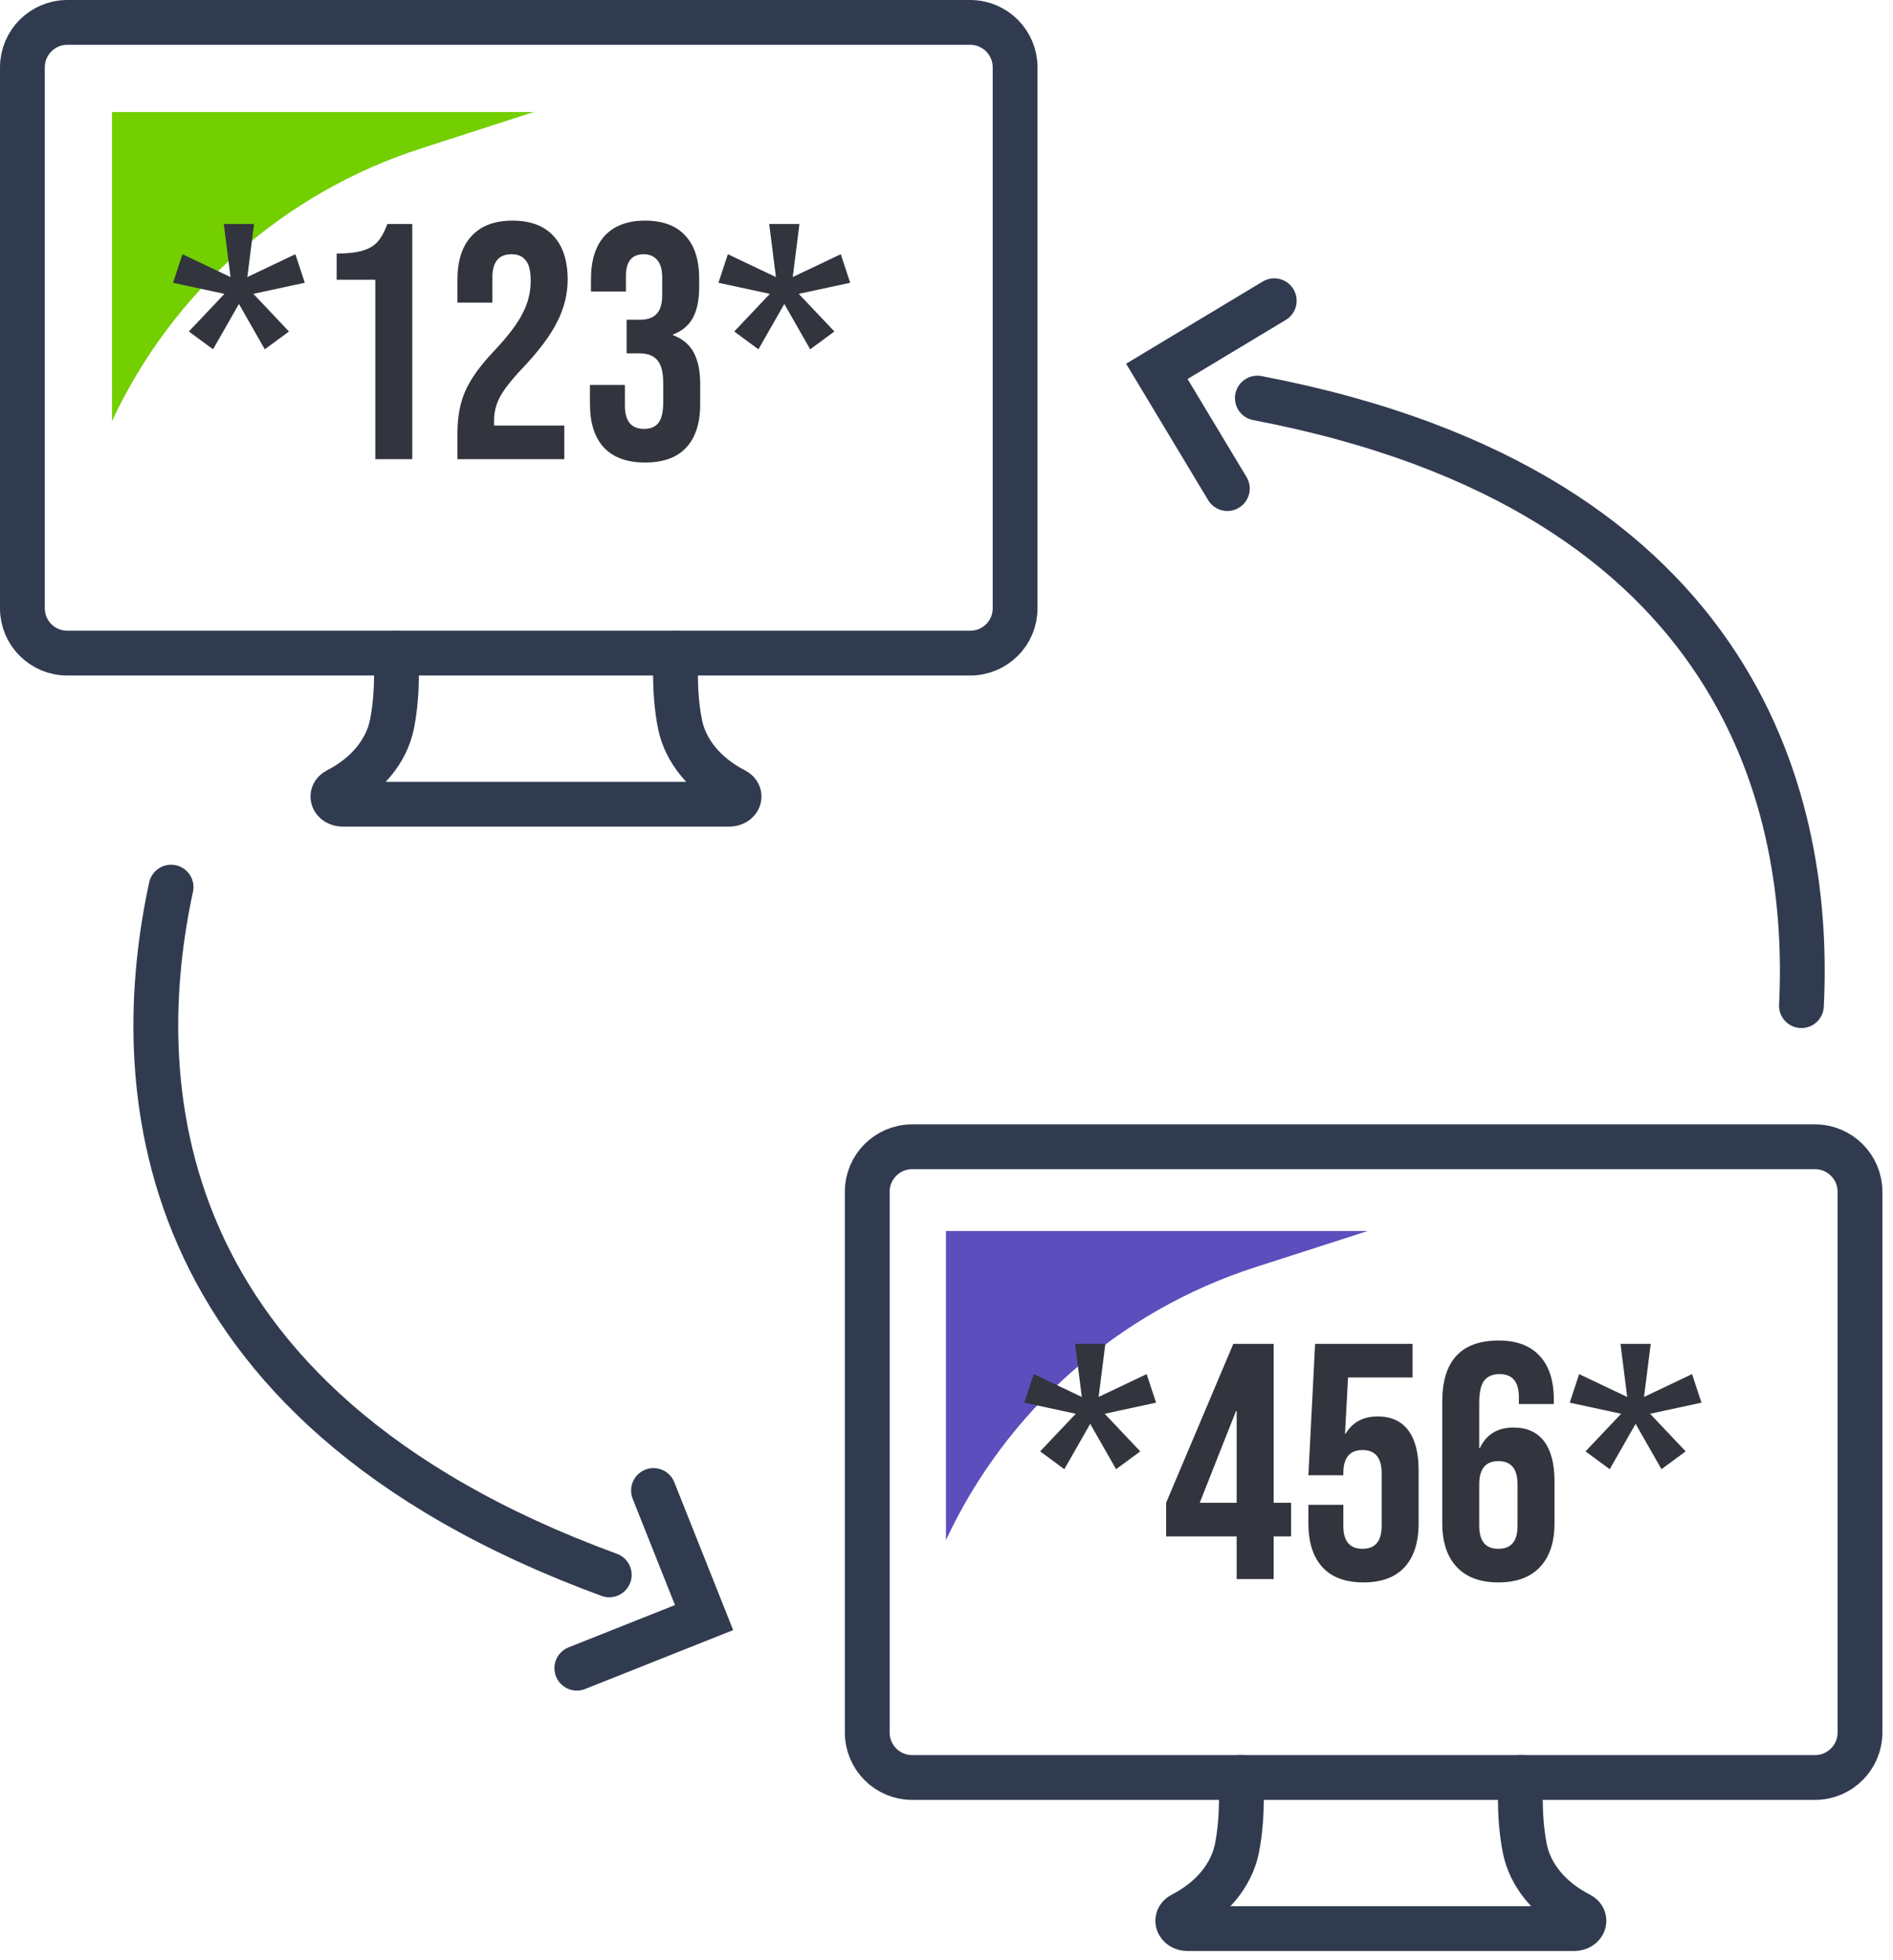 <svg width="169" height="175" viewBox="0 0 169 175" fill="none" xmlns="http://www.w3.org/2000/svg">
<path d="M160.825 89.8C161.679 72.653 156.172 43.933 112.252 35.547" stroke="#313B50" stroke-width="4" stroke-miterlimit="10" stroke-linecap="round"/>
<path d="M109.572 43.627L103.279 33.16L113.759 26.854" stroke="#313B50" stroke-width="4" stroke-miterlimit="10" stroke-linecap="round"/>
<path d="M15.273 79.214C11.651 95.987 12.415 125.227 54.393 140.627" stroke="#313B50" stroke-width="4" stroke-miterlimit="10" stroke-linecap="round"/>
<path d="M58.341 133.093L62.857 144.44L51.497 148.96" stroke="#313B50" stroke-width="4" stroke-miterlimit="10" stroke-linecap="round"/>
<path d="M135.799 158.72C135.799 158.72 135.505 161.92 136.132 165.067C136.612 167.467 138.385 169.613 141.012 170.947C141.745 171.32 141.399 172.213 140.519 172.213H123.279H106.025C105.159 172.213 104.812 171.32 105.545 170.947C108.159 169.613 109.932 167.467 110.425 165.067C111.052 161.92 110.759 158.72 110.759 158.72" stroke="#313B50" stroke-width="4" stroke-miterlimit="10" stroke-linecap="round" stroke-linejoin="round"/>
<path d="M162.039 158.72H81.434C79.22 158.72 77.425 156.92 77.425 154.707V106.414C77.425 104.2 79.22 102.4 81.434 102.4H162.039C164.252 102.4 166.052 104.2 166.052 106.414V154.707C166.052 156.92 164.252 158.72 162.039 158.72Z" stroke="#313B50" stroke-width="4" stroke-miterlimit="10" stroke-linecap="round" stroke-linejoin="round"/>
<path d="M60.373 58.319C60.373 58.319 60.077 61.519 60.708 64.666C61.192 67.08 62.963 69.213 65.583 70.559C66.316 70.933 65.973 71.812 65.095 71.812H47.851H30.607C29.728 71.812 29.387 70.933 30.119 70.559C32.739 69.213 34.509 67.08 34.993 64.666C35.624 61.519 35.328 58.319 35.328 58.319" stroke="#313B50" stroke-width="4" stroke-miterlimit="10" stroke-linecap="round" stroke-linejoin="round"/>
<path d="M86.616 58.319H6.009C3.795 58.319 2 56.533 2 54.319V6.013C2 3.8 3.795 2 6.009 2H86.616C88.831 2 90.625 3.8 90.625 6.013V54.319C90.625 56.533 88.831 58.319 86.616 58.319Z" stroke="#313B50" stroke-width="4" stroke-miterlimit="10" stroke-linecap="round" stroke-linejoin="round"/>
<path d="M47.655 10H10V37.6C15.416 26 25.416 17.173 37.601 13.253L47.655 10Z" fill="#73CF00"/>
<path d="M122.105 109.92H84.451V137.52C89.868 125.92 99.868 117.093 112.052 113.16L122.105 109.92Z" fill="#5C4EBD"/>
<path d="M16.86 29.6L20.04 26.24L15.45 25.25L16.29 22.7L20.58 24.74L19.98 20H22.68L22.08 24.74L26.37 22.7L27.21 25.25L22.62 26.24L25.8 29.6L23.64 31.19L21.33 27.14L19.02 31.19L16.86 29.6ZM33.506 24.98H30.056V22.64C30.996 22.64 31.746 22.56 32.306 22.4C32.886 22.24 33.346 21.98 33.686 21.62C34.026 21.24 34.326 20.7 34.586 20H36.806V41H33.506V24.98ZM40.838 38.72C40.838 37.22 41.078 35.94 41.558 34.88C42.038 33.8 42.898 32.61 44.138 31.31C45.358 30.01 46.198 28.9 46.658 27.98C47.138 27.06 47.378 26.1 47.378 25.1C47.378 24.2 47.228 23.58 46.928 23.24C46.648 22.88 46.228 22.7 45.668 22.7C44.528 22.7 43.958 23.39 43.958 24.77V27.02H40.838V24.98C40.838 23.28 41.258 21.98 42.098 21.08C42.938 20.16 44.158 19.7 45.758 19.7C47.358 19.7 48.578 20.16 49.418 21.08C50.258 21.98 50.678 23.28 50.678 24.98C50.678 26.26 50.368 27.51 49.748 28.73C49.148 29.95 48.098 31.35 46.598 32.93C45.618 33.97 44.958 34.82 44.618 35.48C44.278 36.12 44.108 36.81 44.108 37.55V38H50.378V41H40.838V38.72ZM57.59 41.3C55.97 41.3 54.74 40.85 53.9 39.95C53.08 39.05 52.67 37.76 52.67 36.08V34.37H55.79V36.23C55.79 37.61 56.36 38.3 57.5 38.3C58.06 38.3 58.48 38.13 58.76 37.79C59.06 37.43 59.21 36.81 59.21 35.93V34.22C59.21 33.26 59.04 32.58 58.7 32.18C58.36 31.76 57.81 31.55 57.05 31.55H55.94V28.55H57.14C57.8 28.55 58.29 28.38 58.61 28.04C58.95 27.7 59.12 27.13 59.12 26.33V24.8C59.12 24.08 58.97 23.55 58.67 23.21C58.37 22.87 57.97 22.7 57.47 22.7C56.41 22.7 55.88 23.35 55.88 24.65V26.03H52.76V24.92C52.76 23.24 53.17 21.95 53.99 21.05C54.83 20.15 56.03 19.7 57.59 19.7C59.17 19.7 60.37 20.15 61.19 21.05C62.01 21.93 62.42 23.21 62.42 24.89V25.64C62.42 26.78 62.23 27.7 61.85 28.4C61.47 29.08 60.88 29.57 60.08 29.87V29.93C60.94 30.25 61.56 30.77 61.94 31.49C62.32 32.21 62.51 33.13 62.51 34.25V36.11C62.51 37.79 62.09 39.08 61.25 39.98C60.43 40.86 59.21 41.3 57.59 41.3ZM65.551 29.6L68.731 26.24L64.141 25.25L64.981 22.7L69.271 24.74L68.671 20H71.371L70.771 24.74L75.061 22.7L75.901 25.25L71.311 26.24L74.491 29.6L72.331 31.19L70.021 27.14L67.711 31.19L65.551 29.6Z" fill="#32343E"/>
<path d="M92.86 129.6L96.04 126.24L91.45 125.25L92.29 122.7L96.58 124.74L95.98 120H98.68L98.08 124.74L102.37 122.7L103.21 125.25L98.62 126.24L101.8 129.6L99.64 131.19L97.33 127.14L95.02 131.19L92.86 129.6ZM110.406 137.19H104.106V134.19L110.106 120H113.706V134.19H115.266V137.19H113.706V141H110.406V137.19ZM110.406 134.19V126H110.346L107.106 134.19H110.406ZM121.728 141.3C120.128 141.3 118.908 140.85 118.068 139.95C117.228 139.03 116.808 137.72 116.808 136.02V134.37H119.928V136.26C119.928 137.62 120.498 138.3 121.638 138.3C122.778 138.3 123.348 137.62 123.348 136.26V131.55C123.348 130.17 122.778 129.48 121.638 129.48C120.498 129.48 119.928 130.17 119.928 131.55V131.73H116.808L117.408 120H126.108V123H120.348L120.078 128.01H120.138C120.758 126.99 121.708 126.48 122.988 126.48C124.188 126.48 125.098 126.89 125.718 127.71C126.338 128.53 126.648 129.72 126.648 131.28V136.02C126.648 137.72 126.228 139.03 125.388 139.95C124.548 140.85 123.328 141.3 121.728 141.3ZM133.77 141.3C132.15 141.3 130.91 140.84 130.05 139.92C129.19 139 128.76 137.7 128.76 136.02V125.16C128.76 121.52 130.44 119.7 133.8 119.7C135.4 119.7 136.62 120.16 137.46 121.08C138.3 121.98 138.72 123.28 138.72 124.98V125.37H135.6V124.77C135.6 123.39 135.03 122.7 133.89 122.7C133.27 122.7 132.81 122.89 132.51 123.27C132.21 123.65 132.06 124.32 132.06 125.28V129.3H132.12C132.7 128.08 133.7 127.47 135.12 127.47C136.32 127.47 137.23 127.88 137.85 128.7C138.47 129.52 138.78 130.71 138.78 132.27V136.02C138.78 137.7 138.35 139 137.49 139.92C136.63 140.84 135.39 141.3 133.77 141.3ZM133.77 138.3C134.91 138.3 135.48 137.62 135.48 136.26V132.54C135.48 131.16 134.91 130.47 133.77 130.47C132.63 130.47 132.06 131.16 132.06 132.54V136.26C132.06 137.62 132.63 138.3 133.77 138.3ZM141.551 129.6L144.731 126.24L140.141 125.25L140.981 122.7L145.271 124.74L144.671 120H147.371L146.771 124.74L151.061 122.7L151.901 125.25L147.311 126.24L150.491 129.6L148.331 131.19L146.021 127.14L143.711 131.19L141.551 129.6Z" fill="#32343E"/>
</svg>
